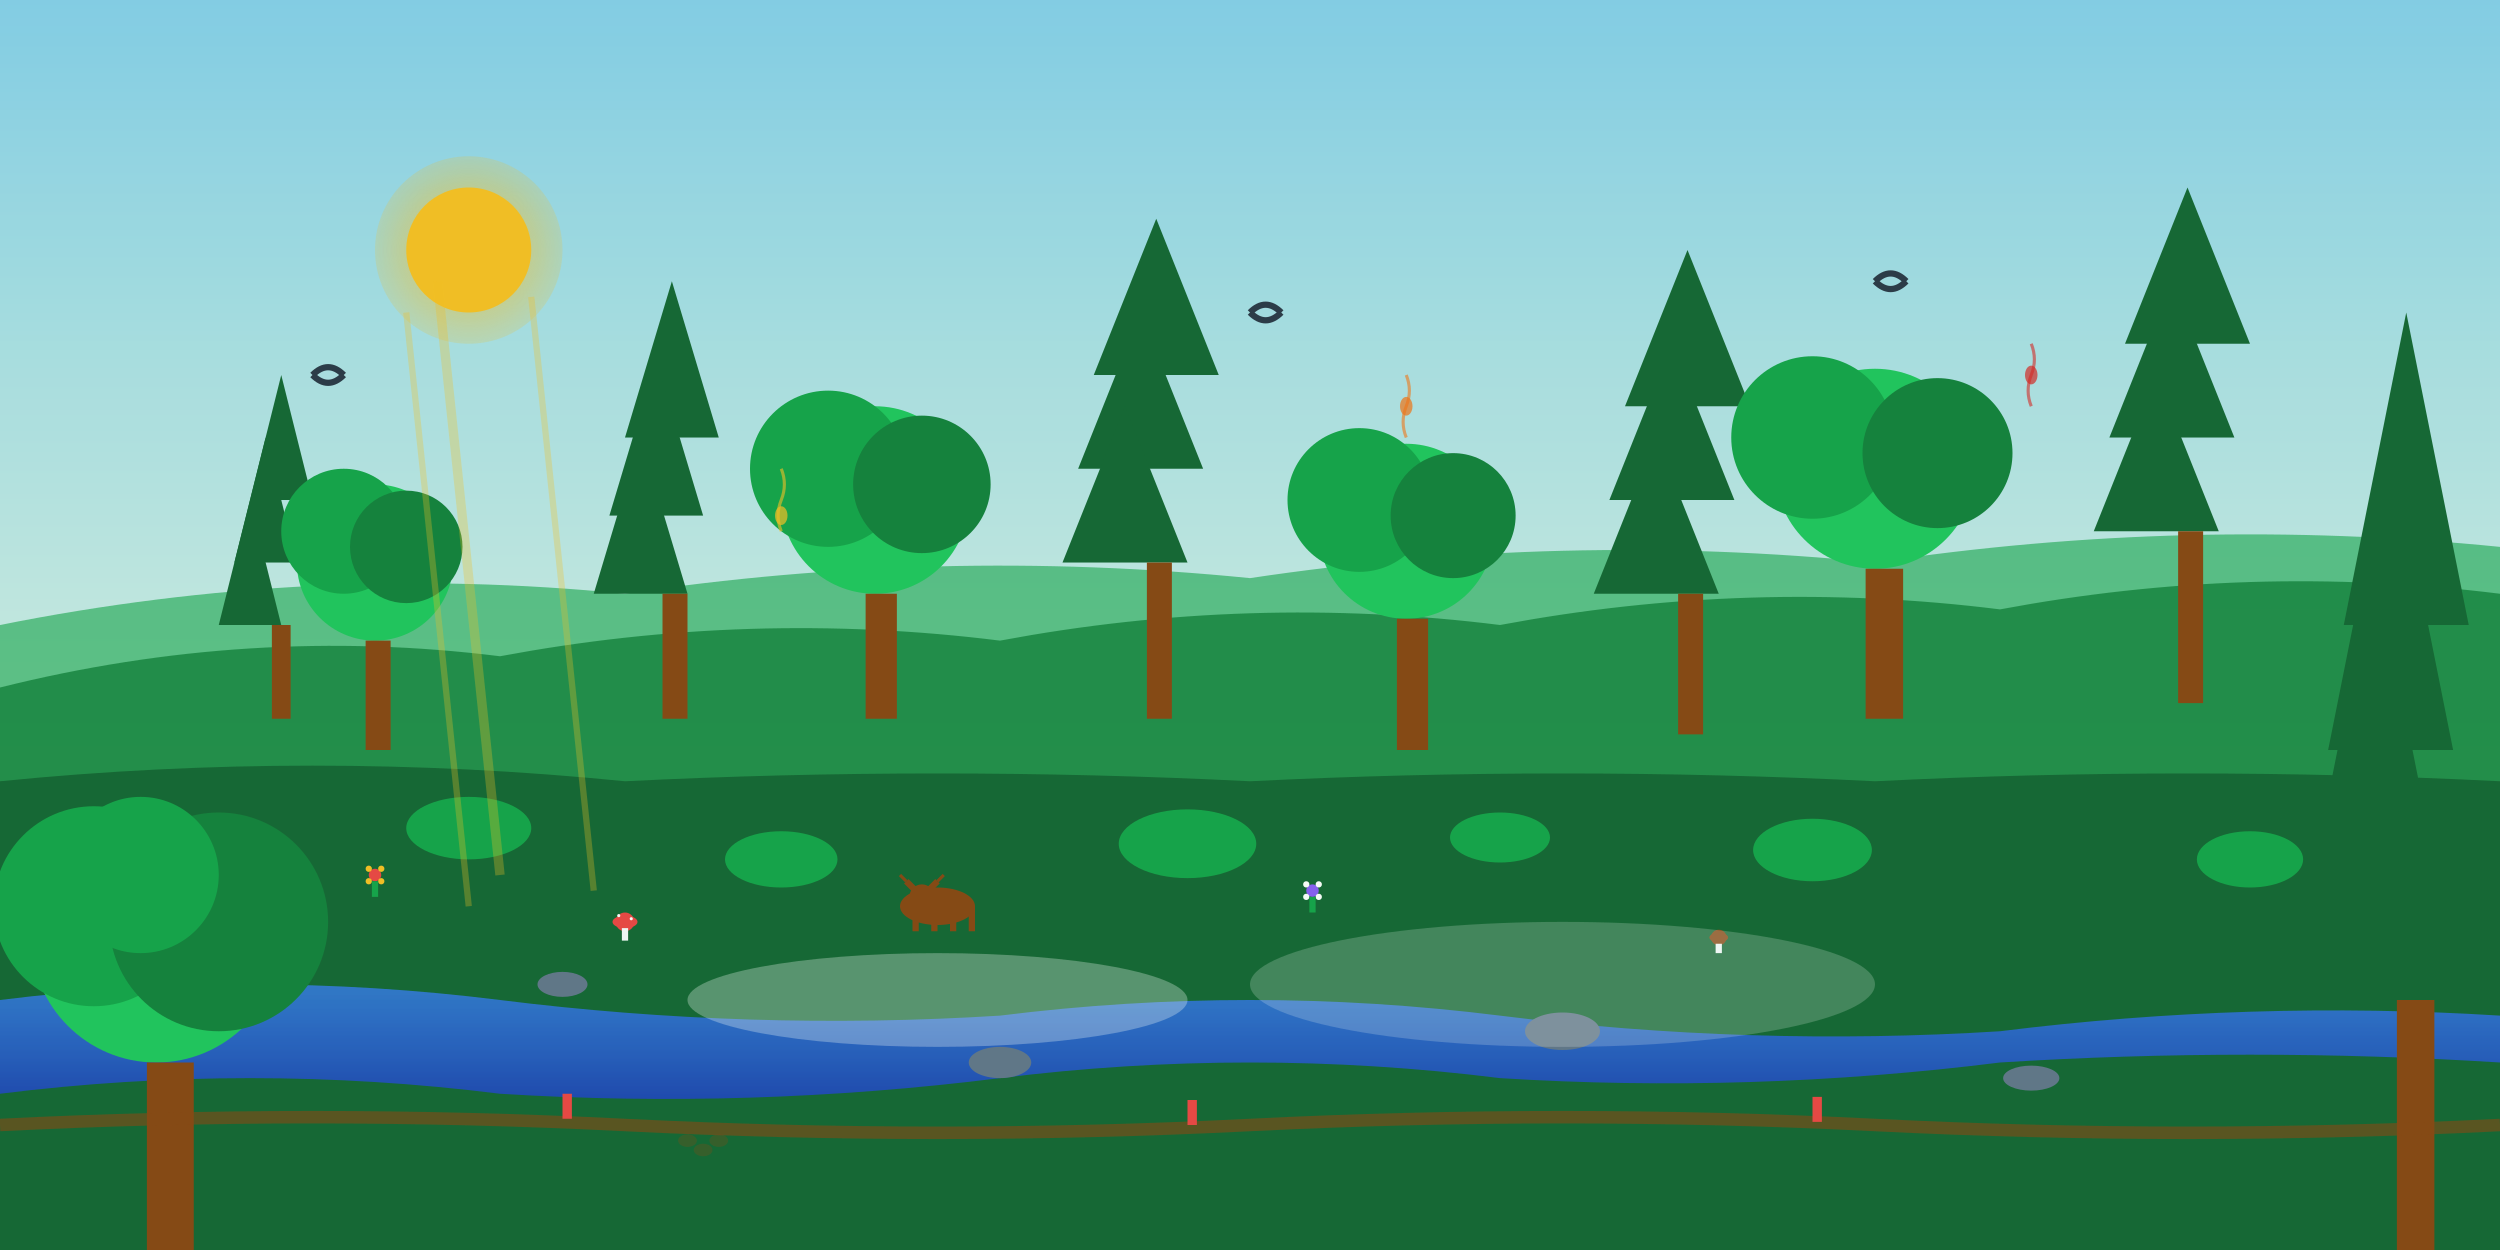 <svg width="800" height="400" viewBox="0 0 800 400" fill="none" xmlns="http://www.w3.org/2000/svg">
  <rect x="0" y="0" width="800" height="400" fill="#333333" stroke="none"/>
  <!-- Forest background -->
  <defs>
    <linearGradient id="forestSky" x1="0%" y1="0%" x2="0%" y2="100%">
      <stop offset="0%" style="stop-color:#87ceeb;stop-opacity:1" />
      <stop offset="30%" style="stop-color:#b0e0e6;stop-opacity:1" />
      <stop offset="70%" style="stop-color:#e0f2e7;stop-opacity:1" />
      <stop offset="100%" style="stop-color:#f0f8f0;stop-opacity:1" />
    </linearGradient>
    <linearGradient id="riverGradient" x1="0%" y1="0%" x2="0%" y2="100%">
      <stop offset="0%" style="stop-color:#3b82f6;stop-opacity:0.8" />
      <stop offset="100%" style="stop-color:#1e40af;stop-opacity:1" />
    </linearGradient>
    <radialGradient id="sunGlow" cx="50%" cy="50%" r="50%">
      <stop offset="0%" style="stop-color:#fbbf24;stop-opacity:0.8" />
      <stop offset="100%" style="stop-color:#fbbf24;stop-opacity:0.2" />
    </radialGradient>
  </defs>
  
  <rect width="800" height="400" fill="url(#forestSky)"/>
  
  <!-- Sun through trees -->
  <circle cx="150" cy="80" r="30" fill="url(#sunGlow)"/>
  <circle cx="150" cy="80" r="20" fill="#fbbf24"/>
  
  <!-- Forest layers - background to foreground -->
  
  <!-- Distant mountains/hills -->
  <path d="M0 200 Q100 180 200 190 Q300 175 400 185 Q500 170 600 180 Q700 165 800 175 L800 400 L0 400 Z" 
        fill="#16a34a" opacity="0.6"/>
  
  <!-- Middle distance forest -->
  <path d="M0 220 Q80 200 160 210 Q240 195 320 205 Q400 190 480 200 Q560 185 640 195 Q720 180 800 190 L800 400 L0 400 Z" 
        fill="#15803d" opacity="0.8"/>
  
  <!-- Dense forest - large trees -->
  <!-- Pine trees -->
  <polygon points="80,160 90,120 100,160" fill="#166534"/>
  <polygon points="75,180 85,140 95,180" fill="#166534"/>
  <polygon points="70,200 80,160 90,200" fill="#166534"/>
  <rect x="87" y="200" width="6" height="30" fill="#8b4513"/>
  
  <polygon points="200,140 215,90 230,140" fill="#166534"/>
  <polygon points="195,165 210,115 225,165" fill="#166534"/>
  <polygon points="190,190 205,140 220,190" fill="#166534"/>
  <rect x="212" y="190" width="8" height="40" fill="#8b4513"/>
  
  <polygon points="350,120 370,70 390,120" fill="#166534"/>
  <polygon points="345,150 365,100 385,150" fill="#166534"/>
  <polygon points="340,180 360,130 380,180" fill="#166534"/>
  <rect x="367" y="180" width="8" height="50" fill="#8b4513"/>
  
  <polygon points="520,130 540,80 560,130" fill="#166534"/>
  <polygon points="515,160 535,110 555,160" fill="#166534"/>
  <polygon points="510,190 530,140 550,190" fill="#166534"/>
  <rect x="537" y="190" width="8" height="45" fill="#8b4513"/>
  
  <polygon points="680,110 700,60 720,110" fill="#166534"/>
  <polygon points="675,140 695,90 715,140" fill="#166534"/>
  <polygon points="670,170 690,120 710,170" fill="#166534"/>
  <rect x="697" y="170" width="8" height="55" fill="#8b4513"/>
  
  <!-- Deciduous trees -->
  <circle cx="120" cy="180" r="25" fill="#22c55e"/>
  <circle cx="110" cy="170" r="20" fill="#16a34a"/>
  <circle cx="130" cy="175" r="18" fill="#15803d"/>
  <rect x="117" y="205" width="8" height="35" fill="#8b4513"/>
  
  <circle cx="280" cy="160" r="30" fill="#22c55e"/>
  <circle cx="265" cy="150" r="25" fill="#16a34a"/>
  <circle cx="295" cy="155" r="22" fill="#15803d"/>
  <rect x="277" y="190" width="10" height="40" fill="#8b4513"/>
  
  <circle cx="450" cy="170" r="28" fill="#22c55e"/>
  <circle cx="435" cy="160" r="23" fill="#16a34a"/>
  <circle cx="465" cy="165" r="20" fill="#15803d"/>
  <rect x="447" y="198" width="10" height="42" fill="#8b4513"/>
  
  <circle cx="600" cy="150" r="32" fill="#22c55e"/>
  <circle cx="580" cy="140" r="26" fill="#16a34a"/>
  <circle cx="620" cy="145" r="24" fill="#15803d"/>
  <rect x="597" y="182" width="12" height="48" fill="#8b4513"/>
  
  <!-- Forest floor and undergrowth -->
  <path d="M0 250 Q100 240 200 250 Q300 245 400 250 Q500 245 600 250 Q700 245 800 250 L800 400 L0 400 Z" 
        fill="#166534"/>
  
  <!-- Bushes and shrubs -->
  <ellipse cx="60" cy="270" rx="15" ry="8" fill="#16a34a"/>
  <ellipse cx="150" cy="265" rx="20" ry="10" fill="#16a34a"/>
  <ellipse cx="250" cy="275" rx="18" ry="9" fill="#16a34a"/>
  <ellipse cx="380" cy="270" rx="22" ry="11" fill="#16a34a"/>
  <ellipse cx="480" cy="268" rx="16" ry="8" fill="#16a34a"/>
  <ellipse cx="580" cy="272" rx="19" ry="10" fill="#16a34a"/>
  <ellipse cx="720" cy="275" rx="17" ry="9" fill="#16a34a"/>
  
  <!-- River/stream winding through forest -->
  <path d="M0 320 Q80 310 160 320 Q240 330 320 325 Q400 315 480 325 Q560 335 640 330 Q720 320 800 325 L800 340 Q720 335 640 340 Q560 350 480 345 Q400 335 320 345 Q240 355 160 350 Q80 340 0 350 Z" 
        fill="url(#riverGradient)"/>
  
  <!-- Rocks in and around river -->
  <ellipse cx="180" cy="315" rx="8" ry="4" fill="#64748b"/>
  <ellipse cx="320" cy="340" rx="10" ry="5" fill="#64748b"/>
  <ellipse cx="500" cy="330" rx="12" ry="6" fill="#64748b"/>
  <ellipse cx="650" cy="345" rx="9" ry="4" fill="#64748b"/>
  
  <!-- Foreground trees (larger, more detailed) -->
  <!-- Large oak tree -->
  <circle cx="50" cy="300" r="40" fill="#22c55e"/>
  <circle cx="30" cy="290" r="32" fill="#16a34a"/>
  <circle cx="70" cy="295" r="35" fill="#15803d"/>
  <circle cx="45" cy="280" r="25" fill="#16a34a"/>
  <rect x="47" y="340" width="15" height="60" fill="#8b4513"/>
  
  <!-- Large pine tree on right -->
  <polygon points="750,200 770,100 790,200" fill="#166534"/>
  <polygon points="745,240 765,140 785,240" fill="#166534"/>
  <polygon points="740,280 760,180 780,280" fill="#166534"/>
  <polygon points="735,320 755,220 775,320" fill="#166534"/>
  <rect x="767" y="320" width="12" height="80" fill="#8b4513"/>
  
  <!-- Wildlife -->
  <!-- Deer in clearing -->
  <ellipse cx="300" cy="290" rx="12" ry="6" fill="#8b4513"/>
  <circle cx="295" cy="287" r="4" fill="#8b4513"/>
  <rect x="292" y="290" width="2" height="8" fill="#8b4513"/>
  <rect x="298" y="290" width="2" height="8" fill="#8b4513"/>
  <rect x="304" y="290" width="2" height="8" fill="#8b4513"/>
  <rect x="310" y="290" width="2" height="8" fill="#8b4513"/>
  <!-- Antlers -->
  <path d="M293 285 L290 282" stroke="#8b4513" stroke-width="2"/>
  <path d="M297 285 L300 282" stroke="#8b4513" stroke-width="2"/>
  <path d="M290 282 L288 280" stroke="#8b4513" stroke-width="1"/>
  <path d="M300 282 L302 280" stroke="#8b4513" stroke-width="1"/>
  
  <!-- Birds -->
  <path d="M100 120 Q105 115 110 120" stroke="#2d3748" stroke-width="2" fill="none"/>
  <path d="M100 120 Q105 125 110 120" stroke="#2d3748" stroke-width="2" fill="none"/>
  
  <path d="M400 100 Q405 95 410 100" stroke="#2d3748" stroke-width="2" fill="none"/>
  <path d="M400 100 Q405 105 410 100" stroke="#2d3748" stroke-width="2" fill="none"/>
  
  <path d="M600 90 Q605 85 610 90" stroke="#2d3748" stroke-width="2" fill="none"/>
  <path d="M600 90 Q605 95 610 90" stroke="#2d3748" stroke-width="2" fill="none"/>
  
  <!-- Forest flowers and mushrooms -->
  <!-- Wild flowers -->
  <circle cx="120" cy="280" r="2" fill="#ef4444"/>
  <circle cx="118" cy="278" r="1" fill="#fbbf24"/>
  <circle cx="122" cy="278" r="1" fill="#fbbf24"/>
  <circle cx="118" cy="282" r="1" fill="#fbbf24"/>
  <circle cx="122" cy="282" r="1" fill="#fbbf24"/>
  <rect x="119" y="282" width="2" height="5" fill="#16a34a"/>
  
  <circle cx="420" cy="285" r="2" fill="#8b5cf6"/>
  <circle cx="418" cy="283" r="1" fill="#ffffff"/>
  <circle cx="422" cy="283" r="1" fill="#ffffff"/>
  <circle cx="418" cy="287" r="1" fill="#ffffff"/>
  <circle cx="422" cy="287" r="1" fill="#ffffff"/>
  <rect x="419" y="287" width="2" height="5" fill="#16a34a"/>
  
  <!-- Mushrooms -->
  <ellipse cx="200" cy="295" rx="4" ry="2" fill="#ef4444"/>
  <circle cx="200" cy="295" r="3" fill="#ef4444"/>
  <circle cx="198" cy="293" r="0.5" fill="#ffffff"/>
  <circle cx="202" cy="294" r="0.5" fill="#ffffff"/>
  <rect x="199" y="297" width="2" height="4" fill="#f8fafc"/>
  
  <ellipse cx="550" cy="300" rx="3" ry="1.5" fill="#8b4513"/>
  <circle cx="550" cy="300" r="2.5" fill="#8b4513"/>
  <rect x="549" y="302" width="2" height="3" fill="#f8fafc"/>
  
  <!-- Hiking trail -->
  <path d="M0 360 Q100 355 200 360 Q300 365 400 360 Q500 355 600 360 Q700 365 800 360" 
        stroke="#8b4513" stroke-width="4" fill="none" opacity="0.6"/>
  
  <!-- Trail markers -->
  <rect x="180" y="350" width="3" height="8" fill="#ef4444"/>
  <rect x="380" y="352" width="3" height="8" fill="#ef4444"/>
  <rect x="580" y="351" width="3" height="8" fill="#ef4444"/>
  
  <!-- Hiking boot prints -->
  <ellipse cx="220" cy="365" rx="3" ry="2" fill="#8b4513" opacity="0.3"/>
  <ellipse cx="225" cy="368" rx="3" ry="2" fill="#8b4513" opacity="0.3"/>
  <ellipse cx="230" cy="365" rx="3" ry="2" fill="#8b4513" opacity="0.3"/>
  
  <!-- Sunlight filtering through trees -->
  <path d="M140 90 L160 280" stroke="#fbbf24" stroke-width="3" opacity="0.3"/>
  <path d="M130 100 L150 290" stroke="#fbbf24" stroke-width="2" opacity="0.3"/>
  <path d="M170 95 L190 285" stroke="#fbbf24" stroke-width="2" opacity="0.3"/>
  
  <!-- Falling leaves -->
  <path d="M250 150 Q252 155 250 160 Q248 165 250 170" stroke="#fbbf24" stroke-width="1" fill="none" opacity="0.6"/>
  <ellipse cx="250" cy="165" rx="2" ry="3" fill="#fbbf24" opacity="0.7"/>
  
  <path d="M450 120 Q452 125 450 130 Q448 135 450 140" stroke="#f97316" stroke-width="1" fill="none" opacity="0.6"/>
  <ellipse cx="450" cy="130" rx="2" ry="3" fill="#f97316" opacity="0.7"/>
  
  <path d="M650 110 Q652 115 650 120 Q648 125 650 130" stroke="#dc2626" stroke-width="1" fill="none" opacity="0.6"/>
  <ellipse cx="650" cy="120" rx="2" ry="3" fill="#dc2626" opacity="0.7"/>
  
  <!-- Mist/fog effect -->
  <ellipse cx="300" cy="320" rx="80" ry="15" fill="#ffffff" opacity="0.3"/>
  <ellipse cx="500" cy="315" rx="100" ry="20" fill="#ffffff" opacity="0.2"/>
  
  <!-- Forest depth effect -->
  <rect x="0" y="0" width="800" height="400" fill="#16a34a" opacity="0.05"/>
</svg>
